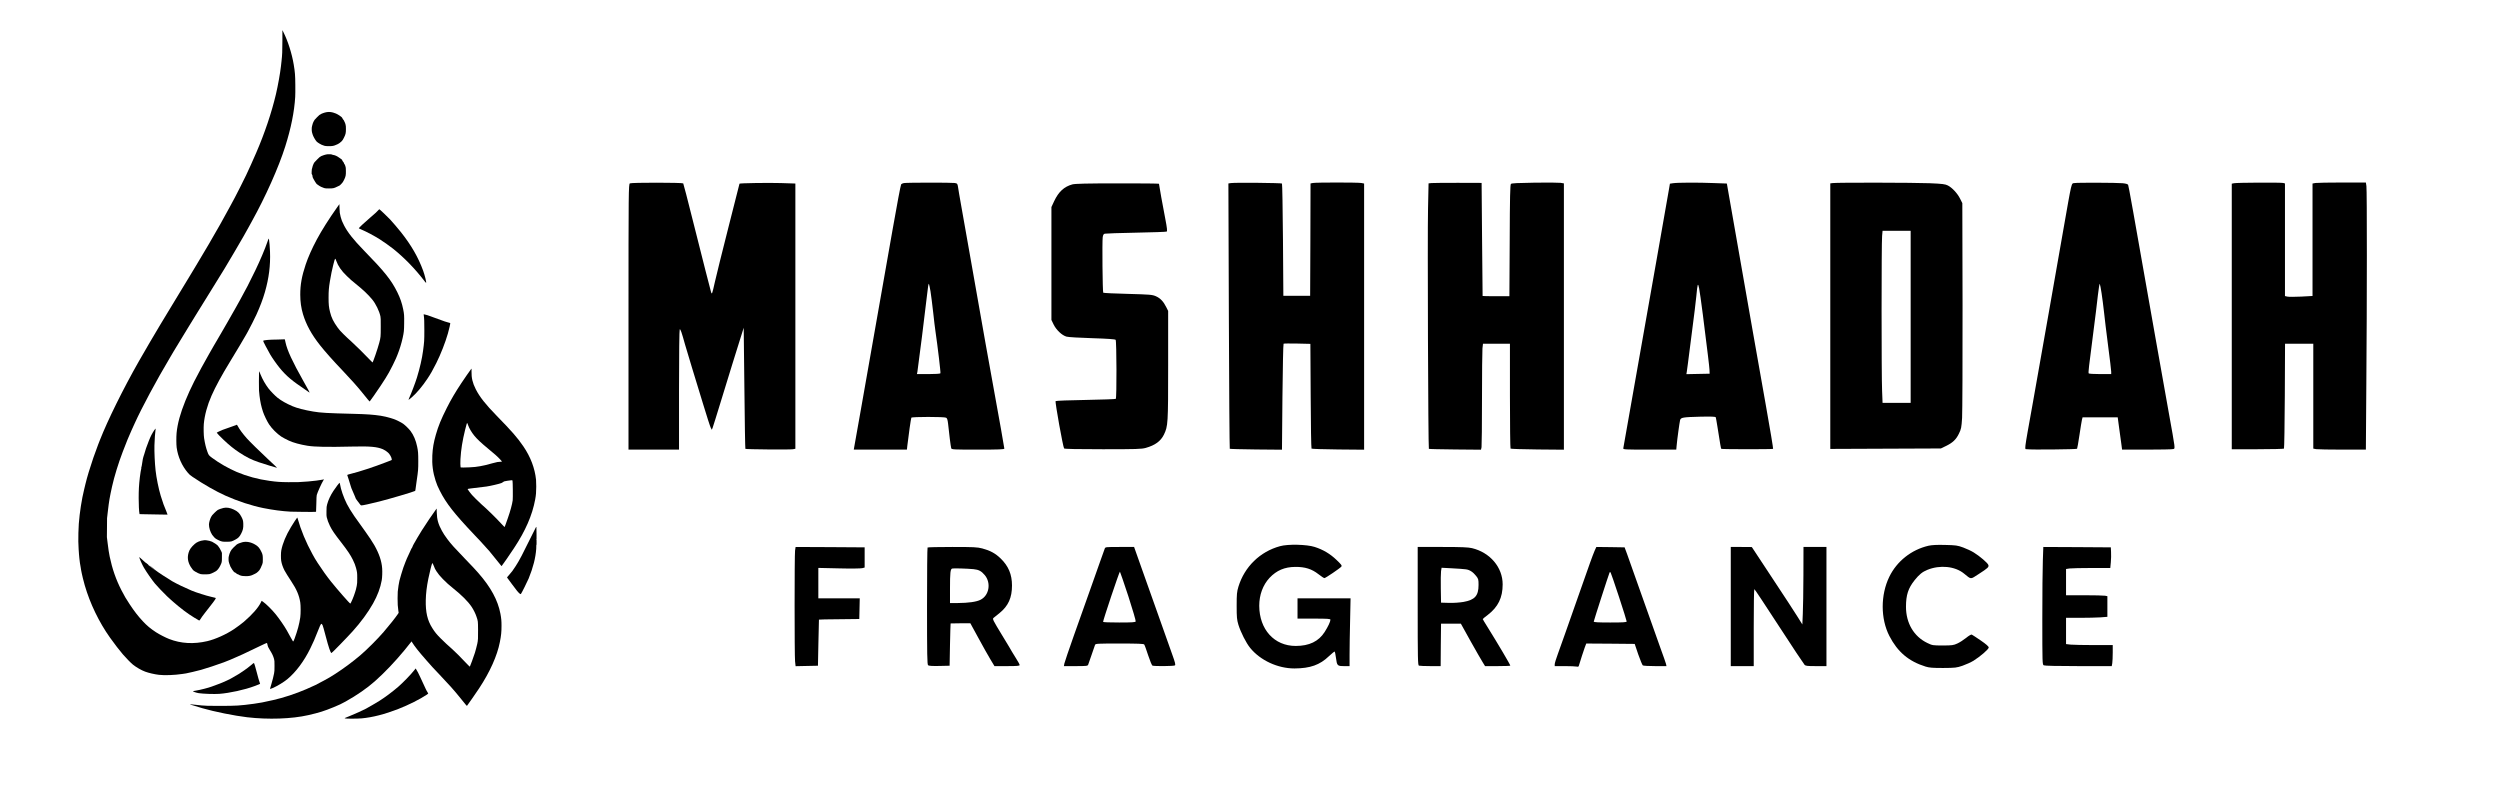 <svg xmlns="http://www.w3.org/2000/svg" width="9821" height="3162" viewBox="0 0 9821 3162" fill="none"><g clip-path="url(#clip0_5_63)"><path d="M2474.41 720.365C2469.3 723.119 2469 751.569 2469 1244.71V1766.3H2568.23H2667.47V1531.05C2667.47 1391.55 2668.67 1294.88 2670.17 1293.96C2673.18 1291.82 2677.09 1303.14 2691.52 1354.84C2696.63 1373.2 2708.96 1413.88 2718.59 1445.09C2728.51 1476.29 2747.75 1539.92 2761.89 1586.73C2776.02 1633.54 2789.55 1675.45 2791.96 1680.03L2796.17 1688.29L2799.48 1680.65C2800.98 1676.36 2816.31 1628.33 2832.85 1573.57C2868.34 1457.94 2890.29 1386.66 2908.63 1328.84L2921.56 1287.54L2924.27 1524.63C2925.47 1654.95 2927.28 1762.33 2928.18 1763.25C2930.28 1765.39 3103.19 1766.92 3114.92 1764.77L3124.54 1762.94V1241.96V720.977L3067.7 719.142C3018.99 717.612 2905.02 719.448 2905.02 721.589C2905.02 722.201 2885.18 799.904 2861.12 894.739C2837.06 989.575 2813.31 1085.02 2808.5 1107.05C2797.37 1156.61 2796.77 1158.44 2793.16 1146.82C2789.25 1133.36 2762.49 1028.43 2721.59 865.677C2702.05 787.056 2684.91 721.589 2684 720.365C2680.4 717 2480.13 716.694 2474.41 720.365Z" fill="black"></path><path d="M3550.94 719.142C3546.73 719.754 3541.62 722.201 3540.11 724.036C3538.31 726.178 3523.27 806.023 3506.43 902.082C3464.64 1141.31 3412.61 1436.52 3381.94 1608.76C3367.81 1687.68 3355.78 1755.6 3355.18 1759.27L3353.98 1766.3H3458.32H3562.67L3564.47 1750.09C3568.98 1710.32 3578.6 1643.32 3580.11 1640.88C3582.51 1636.9 3709.41 1636.9 3716.63 1640.88C3720.84 1643.02 3722.64 1649.14 3724.45 1664.43C3727.75 1698.7 3734.97 1755.29 3736.77 1760.8C3738.28 1766 3745.8 1766.3 3842.02 1766.3C3922.61 1766.3 3945.46 1765.39 3945.46 1762.33C3945.46 1760.49 3939.45 1725.62 3932.23 1685.24C3895.55 1484.55 3849.84 1228.19 3805.64 975.502C3794.81 913.095 3781.28 836.921 3775.57 805.717C3770.15 774.513 3764.44 742.697 3763.54 735.049C3761.43 721.589 3760.83 720.671 3750.61 718.836C3738.58 717 3564.17 717 3550.94 719.142ZM3655.28 1143.76C3657.69 1159.05 3662.5 1196.07 3665.81 1226.36C3669.12 1256.64 3673.03 1290.29 3674.83 1301.31C3683.55 1360.65 3695.88 1464.06 3694.38 1466.5C3693.17 1468.34 3673.03 1469.56 3647.47 1469.56H3602.06L3603.86 1461C3605.97 1450.29 3637.54 1199.74 3641.75 1159.05C3645.36 1125.71 3647.47 1113.17 3649.27 1115.31C3649.87 1115.92 3652.58 1128.77 3655.28 1143.76Z" fill="black"></path><path d="M4835.85 719.142L4825.63 720.672L4827.43 1240.74C4828.34 1526.77 4830.14 1761.72 4831.04 1762.94C4832.25 1763.86 4878.85 1765.08 4934.49 1765.69L5036.12 1766.61L5037.93 1559.5C5039.13 1445.4 5040.94 1351.17 5042.44 1350.25C5043.64 1349.34 5067.7 1349.03 5096.26 1349.64L5147.69 1350.87L5148.89 1555.22C5149.19 1667.8 5150.99 1760.8 5152.2 1762.33C5153.7 1763.55 5200.61 1765.08 5256.84 1765.69L5358.78 1766.61V1243.79V720.978L5347.65 718.836C5332.62 716.389 5169.94 716.389 5157.61 718.836L5148.29 720.672L5147.69 941.546L5146.78 1162.11H5094.16H5041.54L5040.03 942.769C5039.13 822.237 5037.33 722.507 5036.12 720.978C5033.42 718.53 4854.2 716.695 4835.85 719.142Z" fill="black"></path><path d="M5623.1 719.142L5611.97 720.366L5609.86 820.402C5607.46 925.332 5610.47 1760.19 5613.17 1763.25C5614.07 1764.16 5660.68 1765.08 5716.31 1765.69L5817.95 1766.61L5820.06 1756.82C5820.96 1751.62 5821.86 1666.27 5821.86 1567.46C5821.86 1468.65 5822.76 1379.32 5823.67 1368.92L5825.77 1350.25H5878.7H5931.62V1554.91C5931.62 1667.49 5932.82 1760.8 5934.03 1762.33C5935.53 1763.55 5983.34 1765.08 6040.17 1765.69L6143.62 1766.61V1243.49V720.366L6130.08 718.224C6122.57 717.307 6076.56 716.695 6027.85 717.613C5961.39 718.53 5938.23 719.754 5935.53 722.507C5932.52 725.567 5931.32 773.29 5930.72 944.911L5929.51 1163.64H5877.19C5848.32 1163.64 5824.57 1163.34 5824.27 1162.73C5823.97 1162.42 5823.06 1062.38 5822.16 940.322L5820.36 718.53L5727.14 718.224C5676.02 718.224 5629.11 718.53 5623.1 719.142Z" fill="black"></path><path d="M6572.12 719.754L6560.09 721.589L6556.19 744.533C6545.36 808.47 6523.11 934.815 6505.97 1030.57C6495.44 1089.3 6467.78 1246.24 6444.32 1379.32C6404.63 1606 6379.37 1748.56 6376.96 1760.8C6375.76 1766 6382.38 1766.3 6480.41 1766.3H6585.05L6586.56 1750.09C6588.66 1725.31 6597.98 1658.62 6600.09 1650.36C6603.1 1639.96 6610.61 1638.74 6679.47 1636.9C6723.98 1635.98 6739.01 1636.59 6740.22 1639.35C6740.82 1641.49 6743.83 1657.4 6746.53 1674.83C6757.66 1746.11 6760.36 1761.41 6761.87 1763.25C6763.97 1765.08 6963.64 1765.39 6965.45 1763.25C6966.35 1762.33 6953.72 1685.85 6937.18 1593.46C6920.94 1500.77 6897.79 1370.75 6886.06 1304.37C6874.33 1237.98 6857.49 1142.23 6848.77 1091.75C6819.3 924.72 6793.44 776.96 6788.63 748.816L6783.82 720.977L6732.1 719.142C6671.96 716.694 6589.26 717 6572.12 719.754ZM6689.4 1235.53C6708.34 1386.05 6714.66 1437.13 6715.56 1452.74L6716.16 1468.03L6670.45 1468.95L6624.75 1469.87L6626.25 1461.3C6627.15 1456.41 6628.96 1441.72 6630.76 1428.26C6632.26 1414.8 6639.48 1357.6 6647 1301.31C6654.52 1245.02 6662.03 1182.92 6663.84 1163.64C6668.65 1113.17 6669.85 1109.19 6674.66 1131.52C6676.77 1141.62 6683.38 1188.42 6689.4 1235.53Z" fill="black"></path><path d="M7200 719.143L7190.08 720.367V1241.96V1763.55L7407.49 1762.63L7624.6 1761.72L7644.14 1752.23C7670.91 1739.38 7684.44 1726.54 7695.56 1703.29C7704.28 1685.54 7705.49 1679.73 7707.89 1641.8C7709.09 1618.55 7710 1419.09 7709.7 1198.82L7708.79 798.07L7700.07 780.633C7689.85 759.83 7669.1 737.498 7651.96 728.626C7641.74 723.426 7631.51 721.896 7579.79 719.755C7519.95 717.307 7218.64 716.696 7200 719.143ZM7505.82 1244.71V1582.75H7450.79H7395.46L7393.65 1536.25C7390.95 1476.91 7390.95 954.701 7393.65 927.168L7395.46 906.672H7450.49H7505.82V1244.71Z" fill="black"></path><path d="M8149.33 719.142C8136.4 721.589 8140.31 705.375 8105.42 903.611C8082.27 1037.6 8014.91 1418.17 7985.74 1582.75C7949.36 1785.88 7952.37 1762.63 7963.79 1764.77C7975.82 1767.22 8157.15 1765.39 8159.55 1762.94C8160.45 1762.02 8164.66 1737.85 8168.87 1709.4C8173.08 1680.95 8177.59 1653.42 8178.8 1648.53L8181.2 1639.35H8250.36H8319.23L8324.34 1677.59C8327.35 1698.7 8330.95 1727.15 8333.06 1740.91L8336.37 1766.3H8433.19C8486.12 1766.3 8533.03 1765.39 8536.94 1764.16C8545.66 1761.72 8546.56 1769.98 8519.5 1619.46C8507.77 1554.61 8484.61 1424.59 8468.08 1330.37C8376.66 811.223 8362.23 730.461 8360.12 726.178C8358.62 723.119 8351.1 720.977 8338.47 719.753C8316.82 717.612 8160.75 717 8149.33 719.142ZM8255.78 1151.41C8258.48 1169.15 8262.69 1201.27 8265.1 1223.3C8267.2 1245.02 8274.72 1305.28 8281.34 1357.29C8288.25 1408.99 8293.67 1455.49 8293.67 1460.38V1469.56H8250.36C8226.31 1469.56 8206.16 1468.34 8205.26 1466.81C8203.15 1463.75 8205.86 1441.42 8223 1308.95C8230.22 1253.28 8238.64 1186.28 8241.34 1159.67C8244.35 1133.05 8247.66 1113.17 8248.86 1115.31C8250.06 1117.45 8253.07 1133.66 8255.78 1151.41Z" fill="black"></path><path d="M8776.3 719.753L8767.27 721.589V1243.18V1764.77H8868.61C8924.24 1764.77 8970.85 1763.55 8972.36 1762.33C8973.56 1760.8 8975.06 1667.49 8975.66 1554.91L8976.57 1350.25H9032.2H9087.53V1556.44V1762.33L9098.95 1764.47C9104.97 1765.39 9151.58 1766.3 9202.09 1766.3H9294.11L9295.91 1506.88C9298.62 1178.02 9298.62 749.734 9296.22 731.072L9294.11 717H9200.59C9149.17 717 9101.96 717.918 9095.95 718.836L9084.52 720.977V941.851V1162.72L9039.71 1165.17C9014.76 1166.4 8990.4 1166.4 8985.59 1165.17L8976.26 1163.03V941.851V720.671L8969.65 718.836C8960.63 716.388 8788.02 717.306 8776.3 719.753Z" fill="black"></path><path d="M4212.79 724.343C4180.31 733.215 4158.66 753.099 4141.22 790.116L4130.4 813.366V1035.16V1256.95L4138.82 1274.39C4149.34 1296.11 4171.89 1317.52 4189.64 1322.42C4196.85 1324.56 4241.06 1327 4290.97 1328.53C4350.51 1330.37 4380.28 1332.51 4382.69 1334.96C4386.6 1338.94 4387.2 1562.87 4383.29 1566.85C4382.09 1568.07 4328.86 1569.9 4265.11 1571.13C4201.36 1572.05 4148.14 1574.19 4146.94 1575.72C4143.93 1578.78 4176.1 1757.43 4180.31 1761.72C4182.42 1763.86 4233.54 1764.78 4332.77 1764.78C4464.48 1764.78 4484.33 1764.16 4500.87 1759.57C4537.85 1749.17 4559.8 1732.96 4572.43 1707.26C4588.37 1673.61 4588.97 1666.27 4588.97 1434.99V1221.46L4581.45 1206.47C4570.63 1184.45 4558 1171.29 4540.56 1163.64C4526.12 1157.53 4518.31 1156.91 4430.5 1154.47C4378.48 1153.24 4335.18 1151.1 4333.97 1149.88C4331.27 1147.43 4329.46 949.194 4331.87 932.062C4333.37 922.579 4335.18 919.214 4340.29 917.99C4343.9 917.072 4399.23 915.237 4463.28 914.013C4527.03 912.789 4581.15 910.954 4583.26 909.73C4585.97 907.895 4584.76 895.964 4577.55 858.642C4568.52 812.448 4552.89 725.873 4552.89 721.896C4552.89 720.978 4479.52 720.06 4389.91 720.366C4270.53 720.366 4223.01 721.59 4212.79 724.343Z" fill="black"></path><path d="M5028.3 2145.64C4949.82 2167.06 4889.08 2226.41 4865.02 2304.72C4859.01 2324.91 4858.11 2333.79 4858.11 2379.67C4858.11 2425.56 4859.01 2434.43 4865.02 2454.62C4874.34 2484.3 4895.09 2525.6 4911.33 2545.48C4951.32 2594.43 5019.58 2625.94 5085.14 2625.94C5147.08 2625.63 5184.97 2612.17 5220.76 2577.6C5232.18 2566.9 5242.41 2558.64 5243.31 2559.55C5244.21 2560.17 5246.32 2570.57 5247.82 2581.89C5252.63 2616.76 5252.63 2616.76 5284.51 2616.76H5301.65V2571.48C5301.65 2546.4 5302.55 2486.44 5303.75 2438.41L5305.56 2350.61H5201.51H5097.17V2390.38V2430.15H5161.82C5214.74 2430.15 5226.47 2431.07 5226.47 2434.43C5226.47 2441.77 5217.15 2461.66 5203.92 2482.46C5180.16 2519.78 5143.17 2537.53 5089.95 2537.53C5005.75 2537.53 4947.11 2472.67 4946.81 2379.67C4946.81 2336.84 4961.25 2297.99 4987.41 2269.85C5015.07 2240.79 5046.35 2227.33 5088.15 2227.02C5126.64 2226.71 5153.1 2234.97 5179.56 2255.78C5190.39 2264.34 5200.91 2271.07 5202.71 2271.07C5207.22 2271.07 5263.46 2232.83 5269.17 2226.1C5272.48 2221.82 5269.77 2218.15 5250.23 2199.49C5225.27 2175.62 5198.2 2159.41 5164.83 2148.7C5133.85 2138.61 5059.88 2136.77 5028.3 2145.64Z" fill="black"></path><path d="M7576.18 2143.81C7508.82 2159.41 7451.69 2204.69 7421.92 2265.87C7387.34 2337.15 7387.34 2430.46 7422.22 2498.37C7454.4 2560.78 7497.7 2597.79 7564.46 2618.6C7579.19 2623.19 7592.12 2624.1 7633.62 2624.1C7681.43 2623.8 7686.24 2623.19 7709.7 2615.23C7723.53 2610.34 7742.77 2601.77 7752.7 2595.65C7779.46 2578.83 7812.54 2550.38 7812.54 2543.65C7812.54 2539.67 7802.61 2530.8 7781.26 2516.11C7763.82 2504.18 7747.89 2493.78 7745.78 2492.86C7743.37 2491.95 7733.45 2497.76 7723.53 2506.02C7713.61 2513.97 7697.97 2524.07 7688.95 2528.04C7674.21 2534.78 7668.5 2535.69 7632.11 2535.69C7592.72 2535.69 7590.92 2535.39 7571.37 2525.9C7518.45 2500.51 7487.47 2447.89 7487.47 2383.96C7487.47 2337.15 7496.2 2310.54 7521.76 2278.72C7539.5 2256.69 7551.83 2246.6 7571.37 2238.64C7620.69 2218.45 7679.63 2224.27 7714.81 2252.72C7745.18 2277.19 7739.17 2276.88 7772.54 2255.47C7809.53 2231.61 7813.74 2227.63 7811.03 2219.37C7808.63 2211.72 7777.35 2184.8 7753.9 2170.42C7744.58 2164.61 7725.93 2155.74 7712.4 2150.85C7689.85 2142.59 7683.84 2141.67 7641.14 2140.75C7608.96 2139.83 7588.81 2141.06 7576.18 2143.81Z" fill="black"></path><path d="M3123.34 2162.78C3120.93 2181.44 3120.93 2573.63 3123.34 2598.1L3125.44 2617.07L3169.35 2616.15L3213.25 2615.23L3215.05 2524.99C3215.95 2475.43 3216.86 2434.43 3217.16 2434.13C3217.46 2433.52 3253.24 2432.9 3296.84 2432.6L3375.63 2431.68L3376.53 2390.99L3377.43 2350.61H3295.94H3214.75V2290.65V2231L3296.84 2232.83C3341.95 2234.06 3382.55 2233.44 3387.66 2231.92L3396.68 2229.47V2189.7V2150.23L3261.06 2149.32L3125.44 2148.71L3123.34 2162.78Z" fill="black"></path><path d="M3643.86 2150.85C3642.65 2151.76 3641.75 2255.78 3641.75 2381.2C3641.75 2572.71 3642.35 2610.34 3645.96 2613.4C3648.67 2615.84 3663.1 2616.76 3690.16 2616.15L3730.46 2615.23L3731.96 2532.63C3732.86 2487.05 3734.07 2449.73 3734.37 2449.12C3734.67 2448.81 3752.41 2448.5 3773.46 2448.5H3811.95L3843.22 2505.71C3860.36 2537.53 3881.71 2575.16 3890.43 2589.84L3906.67 2616.76H3956.29C3995.98 2616.76 4005.6 2615.84 4005.6 2612.48C4005.6 2610.34 3998.99 2597.79 3990.57 2584.95C3982.45 2572.1 3975.53 2561.08 3975.53 2560.47C3975.53 2559.86 3958.09 2530.49 3936.74 2495.62C3899.76 2434.74 3897.95 2431.37 3903.36 2427.09C3906.37 2424.64 3916.9 2416.08 3926.82 2408.12C3961.1 2380.28 3975.53 2348.16 3975.53 2300.13C3975.53 2256.69 3961.7 2223.65 3931.03 2193.98C3910.28 2173.79 3889.83 2162.78 3858.86 2154.52C3838.71 2149.32 3825.18 2148.7 3740.98 2148.7C3688.66 2148.7 3644.76 2149.62 3643.86 2150.85ZM3824.58 2235.89C3845.03 2238.03 3854.95 2243.23 3868.48 2259.14C3894.34 2290.04 3885.92 2339.6 3851.34 2356.42C3835.41 2364.38 3803.83 2368.66 3762.94 2368.97H3731.96V2312.98C3731.96 2249.66 3733.47 2235.28 3740.68 2233.44C3745.8 2231.91 3798.42 2233.44 3824.58 2235.89Z" fill="black"></path><path d="M4339.69 2155.74C4338.19 2159.41 4330.37 2182.05 4321.95 2205.3C4313.53 2228.85 4295.49 2280.56 4281.35 2320.02C4267.22 2359.48 4239.56 2438.1 4219.41 2494.39C4199.56 2550.68 4182.12 2601.46 4181.22 2606.67L4179.41 2616.76H4226.02C4267.52 2616.76 4272.93 2616.15 4274.74 2611.25C4275.64 2608.5 4281.95 2590.76 4288.27 2572.4C4294.58 2553.74 4300.6 2536.3 4301.8 2533.24C4303.91 2528.35 4311.12 2528.04 4398.03 2528.04C4469.59 2528.04 4492.75 2528.96 4494.85 2531.72C4496.66 2533.86 4503.57 2553.13 4510.49 2574.54C4518.01 2597.18 4524.92 2614.01 4527.63 2614.93C4534.85 2617.68 4610.93 2617.07 4615.44 2614.01C4618.74 2611.87 4616.64 2602.99 4604.31 2569.04C4595.89 2545.48 4572.74 2480.32 4552.89 2424.03C4533.04 2367.74 4502.67 2282.7 4485.83 2235.28L4455.16 2148.7H4398.63C4342.7 2148.7 4342.1 2148.7 4339.69 2155.74ZM4432.61 2342.35C4449.45 2394.36 4462.38 2438.72 4461.48 2441.16C4460.27 2444.53 4448.55 2445.45 4396.52 2445.45C4361.94 2445.45 4333.38 2444.53 4333.38 2443C4333.07 2436.57 4397.73 2243.84 4399.53 2245.68C4400.73 2246.9 4415.47 2290.65 4432.61 2342.35Z" fill="black"></path><path d="M5569.27 2380.9C5569.27 2589.84 5569.87 2613.09 5574.08 2614.93C5576.79 2615.84 5596.94 2616.76 5619.19 2616.76H5659.48L5660.08 2533.24L5660.99 2450.03H5699.78H5738.87L5777.06 2518.87C5798.41 2556.8 5819.76 2594.12 5824.87 2602.08L5833.89 2616.76H5883.51C5910.87 2616.76 5933.13 2615.84 5933.13 2614.93C5933.13 2611.25 5884.71 2529.27 5842.61 2461.66C5832.69 2446.06 5824.87 2432.9 5824.87 2431.99C5824.87 2431.07 5833.59 2423.73 5844.42 2415.77C5885.31 2384.26 5903.05 2347.86 5903.05 2295.55C5903.05 2228.85 5853.74 2170.42 5782.47 2153.29C5767.44 2149.93 5742.48 2148.7 5666.4 2148.7H5569.27V2380.9ZM5758.11 2236.5C5773.45 2238.34 5786.38 2246.9 5799.01 2262.81C5807.73 2273.82 5808.33 2276.58 5808.33 2297.99C5808.33 2340.52 5793.9 2356.73 5748.79 2364.68C5734.06 2367.13 5710 2368.97 5691.96 2368.35L5660.99 2367.44L5660.08 2312.37C5659.48 2282.08 5660.08 2251.19 5660.99 2243.84L5663.09 2230.38L5703.99 2232.53C5726.54 2233.75 5750.9 2235.28 5758.11 2236.5Z" fill="black"></path><path d="M6264.51 2163.08C6260.9 2171.34 6252.78 2192.76 6246.16 2211.42C6239.85 2229.77 6218.8 2289.73 6199.25 2344.49C6180.01 2399.25 6156.85 2464.41 6148.13 2489.8C6139.41 2514.89 6126.48 2550.68 6119.87 2569.04C6112.95 2587.39 6107.54 2605.44 6107.54 2609.42V2616.76H6147.53C6169.18 2616.76 6190.23 2617.68 6193.84 2618.6C6198.35 2619.82 6201.06 2618.9 6201.96 2616.45C6209.78 2590.76 6220.6 2557.11 6225.41 2543.95L6231.43 2528.04L6326.45 2528.66L6421.77 2529.57L6435.61 2570.57C6443.43 2592.9 6451.54 2612.48 6453.65 2614.01C6456.05 2615.54 6477.71 2616.76 6502.36 2616.76H6546.57L6544.76 2608.19C6543.56 2603.61 6533.94 2575.77 6523.11 2546.4C6503.27 2491.64 6435.01 2299.22 6413.96 2238.95C6407.64 2220.29 6397.72 2192.76 6392.31 2177.77L6382.08 2150.23L6326.45 2149.32L6271.12 2148.7L6264.51 2163.08ZM6359.83 2344.19C6376.67 2395.27 6390.2 2439.02 6390.2 2441.16C6390.2 2444.53 6378.17 2445.45 6325.55 2445.45C6278.64 2445.45 6260.9 2444.53 6260.9 2441.77C6260.9 2438.41 6320.74 2253.33 6323.14 2248.74C6324.05 2247.21 6325.85 2247.21 6327.05 2248.74C6328.25 2249.96 6342.99 2293.1 6359.83 2344.19Z" fill="black"></path><path d="M6799.16 2382.73V2616.76H6844.26H6889.37V2465.33C6889.37 2382.12 6890.27 2313.9 6891.78 2314.21C6892.98 2314.21 6936.58 2379.98 6988.6 2460.13C7040.62 2540.28 7085.73 2608.19 7088.74 2611.25C7093.25 2616.15 7099.26 2616.76 7134.44 2616.76H7175.04V2382.73V2148.7H7129.93H7084.83L7084.53 2259.45C7084.23 2320.63 7083.32 2389.16 7082.12 2411.79L7080.32 2453.09L7063.18 2425.56C7053.86 2410.27 7009.35 2342.04 6963.94 2273.52L6881.85 2149.01L6840.66 2148.7H6799.16V2382.73Z" fill="black"></path><path d="M8025.13 2201.32C8023.93 2230.38 8023.03 2334.4 8023.03 2432.29C8023.03 2605.14 8023.33 2610.64 8028.74 2613.7C8032.65 2615.54 8081.06 2616.76 8165.26 2616.76H8295.77L8297.87 2605.14C8298.78 2599.02 8299.68 2580.36 8299.68 2563.84V2534.16H8226.31C8186.31 2534.16 8144.81 2533.24 8134.59 2532.33L8116.25 2530.19V2478.79V2427.09H8169.77C8199.54 2427.09 8235.93 2426.17 8250.96 2425.26L8278.63 2423.11V2382.73V2342.04L8269.31 2340.21C8264.19 2339.29 8227.51 2338.37 8188.12 2338.37H8116.25V2286.67V2235.28L8130.08 2233.14C8137.9 2232.22 8176.99 2231.3 8217.28 2231.3H8290.05L8292.16 2208.97C8293.36 2197.04 8293.66 2178.68 8293.06 2168.59L8292.16 2150.23L8159.55 2149.32L8026.94 2148.7L8025.13 2201.32Z" fill="black"></path><path d="M1109.34 159.756C1109.34 201.789 1108.69 216.234 1105.81 241.222C1105.23 246.206 1104.29 254.656 1103.71 260.073C1100.61 287.806 1092.01 335.906 1084.07 369.778C1066.88 442.65 1039.79 523.178 1006.5 600.167C993.356 630.573 976.961 667.045 967.139 687.556C958.111 706.623 928.789 764.689 922 777.111C919.689 781.3 911.456 796.611 903.656 811.2C882.061 851.717 848.622 910.939 819.445 960.556C796.839 998.978 782.9 1022.45 770.695 1042.53C763.472 1054.44 750.617 1075.75 742.167 1089.83C733.717 1103.92 722.089 1123.13 716.311 1132.44C704.539 1151.51 685.689 1182.64 660.122 1225.11C650.661 1240.85 636.867 1263.6 629.572 1275.66C612.239 1304.19 567.75 1380.17 545.361 1419.53C483.9 1527.57 423.45 1649.92 392.25 1729.36C389.65 1736.08 386.689 1743.59 385.75 1745.97C382.5 1754.06 372.606 1781.29 366.684 1798.33C353.25 1837.55 342.2 1874.17 335.484 1902.19C333.895 1908.83 331.656 1918.15 330.5 1922.92C321.111 1960.54 312.806 2013.92 309.556 2057.61C308.256 2074.8 307.245 2112.93 307.678 2127.31C308.4 2148.97 309.484 2170.64 310.278 2177.14C310.639 2180.32 311.289 2187.47 311.722 2193.03C312.156 2198.59 313.167 2206.89 313.961 2211.44C314.756 2215.99 315.984 2223.29 316.778 2227.69C317.572 2232.03 318.367 2237.23 318.584 2239.25C318.872 2241.2 320.028 2247.05 321.184 2252.25C322.411 2257.38 324.289 2265.83 325.445 2271.03C326.528 2276.16 329.995 2288.94 332.956 2299.41C353.756 2371.06 389.145 2444.43 432.261 2505.03C449.306 2529.08 470.106 2555.94 482.889 2570.75C496.178 2585.99 514.595 2604.84 522.106 2610.83C535.9 2621.81 555.328 2632.93 570.278 2638.49C583.856 2643.55 607.111 2648.97 624.445 2650.99C646.545 2653.66 686.339 2652.14 716.167 2647.59C721.511 2646.8 728.011 2645.79 730.611 2645.43C738.339 2644.2 771.634 2636.33 789.834 2631.42C808.25 2626.36 855.917 2610.69 879.028 2601.95C895.061 2595.96 911.022 2589.31 932.111 2579.78C939.839 2576.31 949.95 2571.83 954.5 2569.81C964.178 2565.55 993.139 2551.76 1024.7 2536.3C1036.91 2530.38 1047.45 2525.61 1048.17 2525.76C1049.11 2525.9 1049.69 2527.49 1050.63 2532.11C1052.14 2539.91 1054.09 2544.24 1060.96 2555.08C1069.41 2568.58 1073.45 2577.32 1076.7 2589.31C1078.22 2594.94 1078.36 2596.68 1078.36 2615.89C1078.36 2634.23 1078.14 2637.41 1076.7 2645.14C1074.17 2658.28 1071.36 2669.41 1065.79 2688.4C1062.98 2697.93 1060.67 2705.81 1060.67 2705.95C1060.67 2706.89 1065.14 2705.59 1071.86 2702.7C1089.19 2695.19 1114.83 2679.66 1128.77 2668.11C1162.57 2640.01 1194.21 2597.76 1218.83 2547.64C1230.82 2523.23 1237.11 2508.86 1246.64 2484.08C1255.02 2462.34 1259.93 2451.66 1261.88 2450.93C1263.54 2450.28 1265.63 2452.31 1267.22 2455.92C1268.88 2459.74 1272.42 2472.24 1279.5 2499.25C1291.2 2543.81 1298.57 2565.33 1302.18 2565.33C1303.98 2565.33 1363.35 2504.38 1385.81 2479.46C1417.59 2444.22 1445.32 2406.37 1465.33 2371.06C1482.88 2339.93 1494.58 2308.73 1499.63 2279.33C1501.51 2268.72 1502.31 2246.26 1501.29 2232.75C1499.2 2204.15 1489.45 2175.19 1470.67 2141.97C1463.96 2130.05 1448.36 2106.43 1435.5 2088.67C1406.25 2048.29 1400.98 2040.86 1391.66 2027.28C1380.11 2010.45 1368.19 1990.95 1362.41 1979.25C1349.7 1953.83 1338.87 1922.56 1335.76 1902.33C1335.26 1899.16 1334.68 1896.56 1334.39 1896.56C1332.66 1896.56 1320.09 1912.88 1309.91 1928.33C1298.13 1946.17 1289.9 1963.87 1285.13 1981.42C1282.89 1989.87 1282.82 1990.52 1282.53 2008.07C1282.32 2022.94 1282.46 2026.92 1283.47 2031.54C1285.71 2041.72 1290.26 2054.14 1296.04 2065.84C1304.63 2083.25 1313.44 2096.18 1341.61 2132.36C1364.79 2162.19 1377.29 2180.89 1386.03 2198.81C1392.6 2212.31 1395.85 2220.54 1398.59 2231.02C1403.07 2247.92 1403.36 2250.59 1403.36 2271.75C1403.29 2289.73 1403.14 2292.04 1401.41 2301.43C1400.33 2306.99 1398.88 2313.71 1398.09 2316.24C1397.29 2318.77 1395.63 2324.26 1394.33 2328.44C1389.49 2344.33 1378.01 2371.06 1376.06 2371.06C1373.75 2371.06 1326.52 2317.25 1300.16 2284.46C1284.63 2265.18 1264.33 2236.87 1247.94 2211.44C1238.41 2196.57 1235.52 2191.8 1227.21 2176.49C1201.72 2129.91 1182.29 2083.03 1169.36 2037.17C1168.35 2033.42 1168.06 2033.06 1167.05 2033.92C1165.39 2035.22 1152.24 2055.44 1142.86 2070.97C1123.43 2103.04 1110.43 2134.24 1105.01 2161.97C1103.35 2170.13 1103.13 2194.33 1104.65 2203.07C1106.6 2214.98 1110.93 2227.62 1117.51 2240.69C1120.61 2246.83 1134.12 2268.57 1144.44 2284.03C1165.17 2315.08 1175.14 2338.56 1179.62 2366.87C1181.49 2378.57 1181.49 2411.57 1179.62 2424.86C1175.86 2451.15 1169.14 2476.36 1156.94 2509.51C1153.54 2518.82 1152.39 2520.63 1150.66 2519.18C1150.08 2518.75 1145.74 2511.09 1140.98 2502.28C1136.21 2493.47 1129.78 2481.84 1126.75 2476.5C1116.35 2458.23 1097.28 2430.71 1082.19 2412.08C1068.76 2395.47 1044.78 2371.85 1033.58 2364.12L1027.88 2360.22L1024.48 2367.16C1014.01 2388.1 991.55 2413.67 957.822 2442.84C950.6 2449.13 931.895 2462.99 919.617 2471.3C888.634 2492.1 845.878 2511.31 813.956 2518.75C760.945 2531.1 710.75 2528.28 664.672 2510.3C650.228 2504.67 625.456 2491.96 612.817 2483.65C590.572 2468.99 577.934 2458.44 561.25 2440.68C542.256 2420.31 528.245 2402.26 509.25 2373.58C495.384 2352.71 488.595 2341.16 477.039 2318.69C455.806 2277.38 440.856 2234.48 430.889 2186.53C427.928 2172.16 425.761 2157.78 422.584 2131.64L419.911 2109.97L420.272 2072.78L420.561 2035.58L423.956 2006.33C428.361 1968.27 430.889 1953.32 440.278 1911C448.728 1872.87 465.339 1818.77 482.022 1775.22C497.767 1734.13 505.711 1714.7 516.111 1691.81C519.145 1685.09 524.706 1672.88 528.389 1664.72C557.495 1600.44 614.045 1495.07 668.5 1403.64C672.761 1396.49 678.684 1386.38 681.645 1381.25C686.628 1372.66 690.745 1365.94 711.472 1332.14C715.372 1325.78 728.589 1303.97 740.939 1283.75C753.217 1263.46 767.156 1240.92 771.778 1233.56C784.778 1213.04 794.745 1196.94 821.25 1153.75C834.684 1131.87 849.128 1108.47 853.389 1101.75C874.695 1067.88 885.6 1049.89 920.339 990.889C946.05 947.339 973.35 899.672 978.695 889.056C979.778 886.889 984.761 877.789 989.745 868.834C1043.04 772.995 1094.76 657.15 1120.47 575.611C1143.29 503.534 1156.29 438.895 1159.68 380.684C1160.19 372.884 1160.33 353.528 1160.12 333.378C1159.76 294.956 1158.89 283.906 1153.83 253.428C1146.76 210.6 1131.08 161.417 1113.32 126.172L1109.34 118.373V159.756Z" fill="black"></path><path d="M1276.39 442.073C1272.06 443.228 1265.56 445.611 1261.88 447.417C1255.81 450.378 1254.44 451.461 1245.05 460.923C1235.66 470.456 1234.65 471.756 1231.62 478.111C1229.74 481.867 1228.08 486.417 1227.79 488.223C1227.5 490.028 1226.71 493.061 1225.98 494.939C1224.25 499.417 1224.03 513.934 1225.69 519.784C1226.27 521.878 1227.28 525.345 1227.86 527.439C1230.1 535.528 1238.48 550.261 1244.4 556.689C1245.63 558.061 1247.94 559.795 1249.53 560.589C1251.12 561.456 1253.5 562.973 1254.94 564.056C1258.27 566.728 1268.45 571.206 1274.81 572.795C1278.71 573.806 1282.61 574.167 1291.78 574.167C1305.79 574.167 1310.92 573.228 1319.8 569.256C1323.27 567.667 1326.66 566.223 1327.38 565.934C1330.06 565.067 1337.86 559.289 1341.97 555.1C1345.44 551.561 1347.32 548.745 1351.14 540.945C1357.86 527.511 1358.94 522.745 1358.94 507.217C1358.94 496.673 1358.73 494.145 1357.21 488.295C1356.27 484.611 1354.61 480.423 1353.6 478.978C1352.59 477.461 1351.51 475.223 1351.29 473.923C1351 472.695 1350.42 471.611 1349.99 471.611C1349.12 471.539 1345.73 466.484 1344.57 463.595C1343.71 461.211 1339.81 457.817 1332.58 453.123C1323.63 447.345 1317.13 444.384 1308.17 442C1296.83 439.039 1287.59 439.039 1276.39 442.073Z" fill="black"></path><path d="M1280.58 607.028C1278.99 607.678 1275.53 608.545 1272.93 609.123C1270.33 609.701 1265.42 611.506 1262.09 613.167C1256.68 615.912 1254.8 617.501 1245.19 627.178C1234.51 637.939 1234.29 638.156 1230.89 645.739C1229.02 650.001 1227.5 654.551 1227.5 655.923C1227.5 657.223 1226.92 659.462 1226.2 660.834C1225.12 662.784 1224.76 665.673 1224.39 673.112C1223.89 682.717 1223.96 683.006 1225.69 685.534C1226.99 687.484 1227.5 689.145 1227.5 691.817C1227.5 694.706 1228.22 696.728 1231.4 702.939C1233.57 707.128 1236.38 711.967 1237.76 713.773C1239.06 715.578 1240.93 718.395 1241.94 720.056C1243.03 721.862 1245.05 723.884 1247 724.967C1248.81 725.978 1251.26 727.712 1252.56 728.795C1255.74 731.539 1267.51 737.173 1273.65 738.834C1277.91 740.062 1281.02 740.278 1292.28 740.278C1308.53 740.278 1312.14 739.484 1323.92 733.634C1328.32 731.395 1332.58 729.445 1333.45 729.156C1334.32 728.867 1337.71 725.834 1341.03 722.295C1346.16 716.878 1347.68 714.712 1351.43 706.984C1358.08 693.478 1359.09 688.567 1358.8 671.451C1358.66 662.639 1358.29 657.078 1357.72 656.139C1357.28 655.345 1356.49 652.817 1355.98 650.578C1355.41 647.617 1354.61 646.101 1353.38 645.306C1352.3 644.584 1351.72 643.501 1351.72 642.128C1351.72 641.045 1351.07 639.528 1350.28 638.806C1349.48 638.084 1348.83 637.073 1348.83 636.495C1348.83 635.989 1348.33 635.339 1347.68 635.051C1346.74 634.689 1344.72 631.078 1343.49 627.395C1343.27 626.673 1342.77 626.239 1342.41 626.456C1342.04 626.673 1341.61 626.456 1341.39 625.878C1341.18 625.301 1339.44 623.928 1337.49 622.845C1335.62 621.762 1332.44 619.595 1330.49 618.078C1325.07 613.817 1315.32 609.412 1309.98 608.834C1307.45 608.545 1304.85 607.751 1304.13 607.101C1302.39 605.512 1284.92 605.512 1280.58 607.028Z" fill="black"></path><path d="M1324.28 814.667C1293.37 858.145 1263.32 905.667 1244.76 940.406C1225.48 976.589 1210.31 1010.61 1200.78 1039.28C1185.47 1084.99 1179.47 1118.58 1179.54 1157.72C1179.62 1185.89 1183.01 1209.87 1190.31 1234.28C1202.66 1275.3 1223.96 1314.16 1256.75 1355.61C1277.77 1382.19 1305.36 1413.24 1347.39 1457.44C1379.24 1491.03 1403.65 1518.33 1421.78 1540.86C1443.23 1567.66 1451.46 1577.41 1452.33 1577.12C1453.27 1576.83 1479.63 1539.06 1495.01 1515.94C1509.89 1493.63 1519.86 1477.67 1528.16 1462.86C1535.74 1449.36 1551.92 1417 1555.61 1407.83C1557.05 1404.36 1559.79 1397.57 1561.74 1392.81C1569.33 1374.17 1577.27 1348.46 1581.75 1327.73C1586.88 1304.04 1587.31 1299.49 1587.67 1270.1C1588.11 1239.84 1587.67 1233.56 1583.84 1214.78C1578.93 1190.73 1572.29 1171.3 1561.17 1148.69C1537.19 1100.09 1511.12 1067.37 1429 983.306C1389.21 942.572 1365.37 912.456 1351.58 885.445C1344.14 870.928 1341.18 863.561 1338.29 852.295C1334.75 838.356 1334.24 834.745 1333.74 817.556L1333.31 802.028L1324.28 814.667ZM1321.03 1024.76C1324.64 1035.02 1329.55 1044.62 1336.19 1054.08C1343.99 1065.21 1349.92 1071.99 1362.7 1084.49C1376.86 1098.21 1381.69 1102.47 1397.58 1115.18C1425.82 1137.79 1446.19 1157.07 1462.22 1176.5C1476.16 1193.4 1490.1 1222.07 1494.51 1242.94C1495.66 1248.36 1495.81 1253.06 1495.73 1283.75C1495.73 1323.47 1495.59 1324.77 1489.67 1347.31C1483.46 1370.78 1465.18 1423.86 1463.31 1423.86C1462.94 1423.86 1458.25 1419.17 1452.91 1413.39C1435.43 1394.61 1393.54 1353.3 1379.17 1340.66C1371.37 1333.94 1358.08 1321.38 1349.56 1312.93C1337.35 1300.72 1332.58 1295.38 1327.17 1287.94C1309.33 1263.09 1302.32 1248.87 1296.47 1225.54C1291.92 1207.63 1290.69 1195.35 1290.77 1169.28C1290.77 1142.7 1291.85 1129.92 1296.18 1103.92C1300.37 1079 1304.06 1060.87 1309.11 1040.79C1313.37 1023.61 1314.82 1019.13 1316.48 1017.11C1317.63 1015.66 1318.14 1016.46 1321.03 1024.76Z" fill="black"></path><path d="M1486.92 824.923C1481.58 831.206 1475.08 837.2 1452.83 856.195C1431.53 874.395 1409.5 895.05 1409.5 896.711C1409.5 897.145 1413.98 899.311 1419.47 901.623C1439.76 910.217 1471.54 927.117 1492.56 940.478C1506.64 949.434 1532.86 968.067 1543.83 976.806C1588.32 1012.34 1630.79 1056.11 1667.55 1104.21C1670.66 1108.25 1673.47 1111.36 1673.83 1111.14C1675.86 1109.91 1669.07 1082.11 1662.28 1063.4C1642.78 1010.24 1615.84 963.445 1574.6 911.445C1563.77 897.867 1543.11 873.6 1532.57 862.189C1523.32 852.223 1491.33 821.889 1490.03 821.889C1489.81 821.889 1488.37 823.261 1486.92 824.923Z" fill="black"></path><path d="M1054.6 938.239C1054.38 938.817 1052.51 944.089 1050.48 950.084C1040.81 978.467 1021.88 1023.17 1003.11 1062.03C978.55 1112.73 966.055 1136.92 943.45 1177.58C935.505 1191.88 928.211 1205.03 927.2 1206.83C921.205 1218.03 907.7 1241.79 892.028 1268.58C885.961 1278.91 876.5 1295.31 870.939 1305.06C865.378 1314.81 858.444 1326.65 855.628 1331.34C852.739 1336.11 845.878 1347.81 840.389 1357.34C834.9 1366.95 826.811 1381.11 822.333 1388.83C803.411 1421.69 777.267 1469.94 762.822 1498.61C736.317 1551.12 716.094 1601.24 704.9 1641.97C699.122 1663.21 695.367 1682.92 693.705 1701.19C692.261 1716.29 692.478 1746.69 693.994 1758.11C698.905 1794.58 714.939 1830.54 738.267 1857.56C744.839 1865.14 746.428 1866.51 756.972 1873.66C800.305 1902.98 847.539 1929.92 885.528 1947.04C934.061 1968.85 988.95 1986.83 1034.67 1995.93C1072.94 2003.52 1107.18 2008.07 1141.56 2010.02C1157.52 2010.96 1240.72 2011.39 1241.58 2010.59C1241.8 2010.31 1242.31 1996.37 1242.67 1979.54C1243.1 1956.21 1243.53 1947.91 1244.33 1944.58C1246.78 1935.05 1263.54 1897.86 1269.68 1888.18C1271.48 1885.43 1272.86 1883.19 1272.78 1883.05C1272.71 1882.98 1270.11 1883.56 1267.01 1884.28C1258.92 1886.23 1230.61 1889.84 1210.53 1891.43C1177.09 1894.17 1165.82 1894.61 1132.38 1894.17C1099.16 1893.81 1088.91 1893.09 1058.72 1888.97C1013.65 1882.83 969.45 1870.84 929.583 1853.87C898.094 1840.51 860.467 1818.99 833.383 1798.77C820.383 1789.02 819.661 1788.15 814.822 1774.86C809.044 1759.04 805.361 1743.95 801.75 1721.06C800.089 1710.66 799.439 1679.74 800.594 1666.02C803.555 1631.5 814.389 1591.78 831.072 1554.15C846.817 1518.47 871.155 1473.84 903.944 1420.25C927.2 1382.19 959.339 1328.31 966.417 1315.53C967.5 1313.51 970.822 1307.51 973.855 1302.17C982.161 1287.14 1000.65 1250.6 1007.44 1235.72C1021.74 1204.31 1032.72 1175.06 1040.73 1147.39C1056.41 1092.87 1062.76 1042.82 1060.74 989.589C1060.02 971.173 1058.36 950.084 1057.06 942.5C1056.26 938.384 1055.18 936.434 1054.6 938.239Z" fill="black"></path><path d="M1664.66 1237.96C1666.54 1251.32 1666.97 1262.52 1666.97 1298.19C1666.9 1339 1666.76 1341.89 1661.84 1378.72C1657.87 1408.69 1649.57 1445.09 1637.94 1483.08C1632.02 1502.58 1614.97 1547.43 1607.68 1562.82C1605.94 1566.57 1604.64 1569.75 1604.86 1569.97C1605.66 1570.76 1608.91 1568.45 1617.64 1560.79C1637.51 1543.39 1658.67 1518.26 1678.67 1488.36C1690.88 1470.23 1700.56 1453.18 1714.13 1426.03C1731.54 1391.07 1749.23 1346.01 1759.49 1310.18C1764.69 1291.91 1769.67 1269.81 1768.73 1269.02C1768.37 1268.73 1764.33 1267.57 1759.78 1266.49C1755.23 1265.41 1749.52 1263.67 1747.14 1262.73C1736.38 1258.54 1687.12 1240.71 1679.61 1238.32C1675.06 1236.81 1669.72 1235.43 1667.77 1235.22L1664.23 1234.78L1664.66 1237.96Z" fill="black"></path><path d="M1109.78 1333.22C1106.82 1333.51 1098.22 1333.8 1090.64 1333.87C1057.49 1334.16 1036.69 1335.97 1033.8 1338.86C1033.29 1339.36 1036.33 1345.86 1043.41 1359.37C1058.79 1388.76 1064.57 1398.66 1078.65 1418.66C1105.95 1457.66 1129.42 1481.57 1166.11 1507.71C1185.11 1521.22 1213.92 1541.37 1214.93 1541.73C1217.46 1542.67 1216.52 1540.86 1191.75 1496.81C1148.49 1420.03 1128.19 1376.05 1121.69 1345.43C1120.68 1340.52 1119.6 1335.68 1119.31 1334.67C1118.73 1332.57 1117.79 1332.43 1109.78 1333.22Z" fill="black"></path><path d="M1849.84 1451.09C1845.87 1456 1824.2 1487.27 1812.14 1505.47C1788.74 1540.79 1771.55 1570.04 1755.52 1601.89C1732.62 1647.24 1722.01 1673.39 1712.11 1708.06C1703.44 1738.61 1699.76 1760.06 1698.32 1788.87C1696.51 1824.26 1700.56 1855.46 1711.1 1888.03C1716.16 1903.63 1719.33 1911.14 1728.07 1928.41C1752.99 1977.59 1783.9 2017.02 1864.43 2102.03C1874.61 2112.72 1885.01 2123.77 1887.68 2126.58C1891.8 2130.99 1911.52 2152.87 1921.92 2164.5C1925.89 2168.98 1946.04 2193.82 1954.63 2204.8C1957.59 2208.63 1962.36 2214.55 1965.11 2217.8L1970.16 2223.87L1971.75 2222.13C1974.21 2219.68 2001.07 2180.75 2018.77 2154.03C2064.34 2085.27 2090.99 2024.03 2102.4 1962.13C2105.51 1945.45 2106.59 1932.59 2106.59 1911.72C2106.59 1901.18 2106.23 1888.97 2105.79 1884.64C2101.1 1839.36 2084.34 1795.08 2056.03 1753.56C2032.92 1719.61 2010.75 1694.19 1951.67 1633.81C1907.33 1588.46 1884.14 1559.06 1868.83 1528.73C1856.41 1504.1 1851.79 1484.53 1852.37 1459.03C1852.51 1452.97 1852.51 1448.06 1852.44 1448.06C1852.37 1448.06 1851.21 1449.43 1849.84 1451.09ZM1836.33 1663.28C1836.77 1664 1837.99 1667.47 1839.15 1670.86C1843.12 1682.42 1852.66 1698.52 1863.27 1711.59C1873.96 1724.67 1890.57 1740.34 1915.42 1760.78C1943.8 1784.11 1953.84 1793.06 1964.46 1804.4C1970.67 1811.04 1972.18 1812.99 1971.32 1813.57C1970.74 1813.93 1967.13 1814.22 1963.23 1814.22C1956.66 1814.22 1954.34 1814.66 1935.06 1819.71C1923.43 1822.82 1910.43 1826.21 1906.03 1827.37C1896.78 1829.75 1876.71 1833.36 1866.31 1834.37C1855.04 1835.53 1833.52 1836.61 1821.02 1836.61C1810.84 1836.61 1809.68 1836.47 1809.32 1835.31C1808.38 1832.06 1808.17 1815.45 1808.82 1803.75C1811.13 1765.62 1816.4 1732.39 1827.31 1687.83C1833.81 1661.47 1834.46 1659.74 1836.33 1663.28ZM2013.35 1888.39C2014.51 1891.43 2015.16 1957.29 2014.07 1965.53C2012.19 1980.33 2004.76 2007.85 1995.22 2034.86C1991.97 2043.96 1987.78 2055.81 1985.98 2061.01C1984.1 2066.28 1982.29 2070.47 1981.86 2070.39C1981.5 2070.25 1976.3 2064.83 1970.31 2058.33C1949.07 2035.08 1912.53 1999.33 1891.22 1980.98C1887.83 1978.09 1877.72 1968.42 1868.76 1959.46C1855.83 1946.61 1850.78 1940.97 1844.71 1932.74C1840.52 1927.03 1837.06 1922.05 1837.06 1921.76C1837.06 1920.53 1840.09 1919.88 1850.42 1918.66C1881.04 1915.12 1904.08 1912.3 1911.08 1911.29C1926.11 1909.12 1962.43 1900.67 1969.8 1897.57C1971.1 1897.06 1974.06 1895.26 1976.44 1893.59C1980.63 1890.71 1980.99 1890.56 1993.56 1888.61C2000.64 1887.46 2007.79 1886.52 2009.52 1886.52C2012.27 1886.44 2012.7 1886.66 2013.35 1888.39Z" fill="black"></path><path d="M1017.62 1459.97C1017.26 1460.77 1017.05 1478.32 1017.12 1498.97C1017.19 1536.24 1017.26 1536.67 1019.43 1554.51C1022.68 1580.29 1026.29 1596.83 1033.22 1617.85C1037.63 1631.21 1049.4 1655.55 1056.91 1666.89C1068.25 1683.93 1087.75 1703.58 1104.72 1714.92C1110.36 1718.67 1124.66 1726.33 1135.06 1731.09C1151.96 1738.97 1179.47 1746.48 1207.64 1751.03C1236.82 1755.72 1286.72 1756.59 1383.5 1754.28C1453.05 1752.54 1481.07 1755 1504.18 1764.75C1510.18 1767.28 1518.05 1772.41 1524.26 1777.89C1531.2 1783.96 1538.71 1797.54 1539 1804.4C1539.14 1807.29 1539.14 1807.29 1535.17 1808.73C1533 1809.46 1523.03 1813.28 1513.14 1817.18C1470.53 1833.87 1409.36 1853.87 1379.02 1861.09C1371.58 1862.9 1364 1865.21 1364 1865.79C1364 1865.86 1366.75 1874.31 1370.14 1884.64C1373.53 1894.97 1377.15 1906.59 1378.08 1910.49C1379.31 1915.26 1381.77 1921.62 1385.6 1929.78C1388.77 1936.42 1392.53 1945.16 1393.9 1949.13C1397.22 1958.74 1398.45 1960.98 1403.58 1967.12C1406.03 1970.01 1409.36 1974.41 1411.02 1976.87C1415.57 1983.66 1417.37 1985.39 1419.97 1985.39C1425.75 1985.39 1450.96 1979.9 1489.67 1970.22C1528.96 1960.4 1625.23 1931.94 1630.14 1928.77C1631.51 1927.9 1631.87 1926.6 1632.6 1919.88C1633.1 1915.62 1635.12 1901.18 1637 1887.89C1642.92 1847.3 1643.14 1844.34 1643.14 1811.69C1643.07 1780.42 1642.56 1772.98 1638.73 1754.49C1633.75 1730.08 1624.72 1708.92 1612.59 1692.89C1606.67 1685.02 1591.43 1670.14 1583.92 1664.79C1575.9 1659.16 1557.77 1650.06 1546.29 1646.02C1532.86 1641.25 1509.38 1635.33 1496.17 1633.31C1465.69 1628.76 1440.99 1627.02 1388.92 1625.72C1284.7 1623.12 1260.36 1621.75 1230.1 1616.62C1195.72 1610.84 1166.83 1603.33 1148.78 1595.61C1124.08 1584.99 1105.16 1574.23 1090.28 1562.46C1080.24 1554.44 1061.75 1535.37 1054.1 1525.19C1042.03 1509.01 1031.35 1490.23 1023.83 1471.89C1018.13 1457.95 1018.35 1458.24 1017.62 1459.97Z" fill="black"></path><path d="M926.478 1670.21C924.312 1671.15 913.117 1675.19 901.562 1679.09C876.645 1687.54 869.423 1690.29 858.951 1695.56C853.101 1698.45 851.295 1699.68 851.728 1700.4C853.245 1703 865.162 1715.35 878.306 1727.77C901.417 1749.73 918.751 1763.59 941.139 1778.33C968.873 1796.46 987.795 1805.92 1016.54 1815.74C1033.58 1821.59 1087.53 1838.2 1087.97 1837.69C1088.54 1837.19 1080.17 1829.1 1051.28 1802.31C1021.96 1775.08 980.284 1734.06 969.234 1721.63C953.273 1703.51 940.634 1686.39 934.278 1674.18C932.617 1670.93 931.028 1668.33 930.739 1668.41C930.523 1668.41 928.573 1669.27 926.478 1670.21Z" fill="black"></path><path d="M605.883 1690.14C596.567 1704.52 591.872 1713.54 584.505 1732.25C576.128 1753.34 570.061 1770.96 566.667 1784.32C565.944 1787.14 564.933 1790.39 564.283 1791.54C563.705 1792.7 562.839 1795.59 562.405 1797.97C561.9 1800.36 561.25 1803.24 560.889 1804.47C560.167 1807.07 559.083 1813.93 557.639 1824.98C557.061 1829.46 556.122 1833.94 555.472 1834.88C554.244 1836.83 554.1 1837.62 555.111 1836.97C555.472 1836.76 555.689 1836.97 555.544 1837.48C554.317 1841.23 550.561 1863.91 549.405 1874.89C545.65 1908.33 544.783 1924.94 544.783 1957.58C544.783 1982.64 546.083 2008.86 547.817 2017.17L548.322 2019.69L567.75 2020.13C578.511 2020.34 603.067 2020.85 622.494 2021.14L657.667 2021.72V2020.13C657.667 2019.19 655.933 2014.49 653.767 2009.66C645.605 1991.17 639.033 1972.97 631.378 1947.62C623.072 1920.24 614.261 1876.55 611.155 1847.81C607.978 1818.77 606.028 1774.86 606.678 1749.94C607.328 1725.97 609.35 1698.09 611.228 1686.17C611.444 1684.73 611.3 1683.5 610.939 1683.5C610.578 1683.5 608.339 1686.53 605.883 1690.14Z" fill="black"></path><path d="M877.583 1995.5C868.7 1997.74 859.166 2001.06 855.339 2003.3C853.461 2004.38 847.539 2009.66 842.194 2014.93C833.816 2023.31 832.011 2025.47 829.194 2030.89C824.716 2039.56 820.889 2053.28 820.889 2060.57C820.889 2073.28 825.8 2089.1 833.455 2100.94C835.189 2103.62 839.016 2108.24 841.905 2111.2C846.6 2115.89 848.405 2117.12 856.422 2121.09C870.144 2127.81 874.116 2128.61 891.883 2128.24C909.361 2127.88 909.866 2127.74 925.972 2119.07C936.444 2113.37 941.211 2108.31 947.566 2095.89C954.5 2082.46 956.305 2074.15 955.728 2057.83C955.366 2045.98 954.355 2042.08 949.083 2031.61C941.283 2016.08 934.422 2009.44 918.389 2001.71C903.8 1994.71 889.355 1992.54 877.583 1995.5Z" fill="black"></path><path d="M1713.84 1999.76C1707.49 2007.49 1667.55 2066.42 1656.86 2083.97C1642.2 2107.95 1633.53 2122.47 1630.07 2129.11C1628.12 2132.87 1625.95 2136.48 1625.3 2137.2C1624.58 2137.92 1624 2139.15 1624 2139.94C1624 2140.74 1623.71 2141.39 1623.28 2141.39C1622.92 2141.39 1622.56 2141.89 1622.56 2142.4C1622.56 2142.98 1621.76 2145 1620.75 2146.88C1619.74 2148.76 1618.94 2150.63 1618.94 2151.14C1618.94 2151.64 1618.29 2152.58 1617.5 2153.31C1616.71 2154.03 1616.06 2154.97 1616.06 2155.4C1616.06 2155.83 1612.37 2163.99 1607.82 2173.53C1603.27 2183.06 1598.94 2192.45 1598.14 2194.47C1597.35 2196.42 1594.89 2202.63 1592.58 2208.19C1586.81 2222.28 1582.26 2235.57 1576.04 2256.58C1569.11 2280.06 1568.1 2284.32 1565.57 2300.28C1562.39 2320.28 1561.89 2327.58 1561.89 2350.76C1561.89 2372.43 1562.54 2382.76 1564.78 2398.5L1566.08 2407.53L1562.47 2412.94C1552.43 2427.68 1531.05 2454.62 1507.07 2482.64C1484.32 2509.22 1440.12 2553.42 1415.64 2574.07C1382.63 2601.88 1351.07 2625.28 1315.61 2648.17C1299.72 2658.5 1293.37 2662.18 1273.36 2673.09C1241.94 2690.21 1236.17 2693.02 1203.31 2707.25C1161.85 2725.16 1114.11 2740.91 1073.09 2750.15C1033.44 2759.11 1021.67 2761.42 997.472 2764.67C942.006 2772.11 928.211 2772.97 864.583 2772.97C815.689 2772.9 810.489 2772.83 793.083 2771.31C782.756 2770.37 769.467 2769 763.472 2768.21C757.55 2767.48 751.195 2766.83 749.389 2766.83C746.139 2766.91 746.139 2766.91 748.017 2767.92C749.75 2768.86 760.078 2771.96 794.889 2782.14C842.05 2795.87 921.133 2811.83 971.111 2817.68C1053.52 2827.36 1146.76 2824.18 1210.89 2809.37C1254.66 2799.33 1272.57 2793.7 1311.49 2777.74C1331.5 2769.58 1342.55 2764.38 1357.72 2755.86C1401.63 2731.44 1442.07 2703.35 1472.69 2676.19C1510.83 2642.32 1550.84 2600.36 1589.41 2553.78C1601.18 2539.55 1613.67 2523.95 1615.41 2521.28L1616.56 2519.54L1617.86 2521.64C1629.06 2539.69 1643.28 2557.68 1675.49 2594.44C1696.29 2618.2 1701.13 2623.47 1726.99 2650.56C1762.16 2687.39 1783.76 2711.58 1804.7 2737.58C1835.32 2775.57 1833.52 2773.55 1834.96 2772.11C1837.06 2769.87 1871.43 2720.39 1882.19 2704.07C1924.81 2639.43 1953.19 2576.09 1963.73 2522.07C1968.72 2496.72 1970.16 2482.78 1970.16 2458.44C1970.23 2439.45 1969.22 2428.76 1965.9 2411.14C1955.72 2357.84 1928.42 2307.36 1879.88 2251.89C1864.72 2234.63 1859.37 2228.92 1824.78 2193.03C1785.34 2152.22 1771.77 2137.06 1757.97 2118.64C1747.14 2104.05 1742.23 2096.61 1735.94 2085.13C1721.57 2058.91 1716.66 2041.36 1715.79 2013.48L1715.36 1997.96L1713.84 1999.76ZM1703.81 2222.35C1707.92 2233.11 1709.51 2236.36 1713.92 2243.22C1720.92 2254.13 1728.29 2263.08 1739.84 2274.86C1754.14 2289.37 1763.46 2297.75 1779.64 2310.68C1814.02 2338.12 1838.86 2363.04 1852.8 2383.98C1860.46 2395.47 1868.11 2410.92 1872.01 2422.98C1877.93 2441.04 1877.64 2438.8 1878.01 2473.18C1878.37 2506.98 1877.93 2515.57 1874.9 2529.22C1872.81 2538.83 1868.04 2556.74 1865.58 2564.61C1861.47 2577.76 1846.81 2617.84 1845.72 2618.99C1845.43 2619.36 1837.56 2611.56 1828.17 2601.66C1818.86 2591.84 1806.51 2579.06 1800.8 2573.28C1790.4 2562.66 1763.32 2537.53 1753.28 2529.15C1750.32 2526.69 1740.57 2517.31 1731.61 2508.28C1714.78 2491.38 1708.64 2483.79 1698.03 2467.04C1679.03 2437.07 1671.59 2404.93 1672.61 2357.48C1673.18 2331.33 1676.22 2305.55 1682.57 2273.92C1687.99 2247.12 1695.93 2215.34 1697.81 2213.11C1698.24 2212.53 1698.97 2212.24 1699.4 2212.38C1699.76 2212.53 1701.78 2217.01 1703.81 2222.35Z" fill="black"></path><path d="M2093.88 2094.08C2050.98 2181.18 2040.94 2200.32 2025.99 2223.58C2014.43 2241.49 2010.24 2247.12 2000.35 2258.1C1995.44 2263.44 1991.61 2268.28 1991.83 2268.72C1992.04 2269.22 1994.36 2272.33 1997.03 2275.65C1999.63 2279.04 2006.42 2288.14 2011.98 2295.87C2027.22 2317.11 2037.91 2329.89 2042.67 2332.85C2044.98 2334.29 2045.2 2334.29 2046.5 2333.14C2048.38 2331.48 2072.14 2283.88 2076.83 2272.47C2094.31 2229.79 2104.13 2191.01 2106.52 2155.91C2106.95 2149.77 2107.09 2143.99 2106.88 2143.12C2106.59 2142.18 2106.81 2141.24 2107.24 2141.03C2107.74 2140.67 2107.96 2137.34 2107.82 2131.71C2107.74 2126.94 2107.74 2111.92 2107.74 2098.42C2107.74 2084.91 2107.53 2072.56 2107.24 2070.97C2106.66 2068.08 2106.52 2068.37 2093.88 2094.08ZM2107.17 2119.87C2107.17 2121.17 2107.02 2121.31 2106.52 2120.44C2106.08 2119.87 2106.01 2119.14 2106.16 2118.86C2106.81 2117.84 2107.17 2118.21 2107.17 2119.87Z" fill="black"></path><path d="M799.223 2122.68C786.078 2124.06 773.512 2129.33 765.134 2136.77C751.267 2149.19 744.623 2158.43 741.084 2170.42C735.162 2189.92 737.689 2207.69 749.028 2226.39C753.362 2233.54 759.573 2241.2 762.173 2242.57C763.256 2243.15 766.217 2244.96 768.817 2246.62C773.801 2249.87 782.178 2253.62 788.028 2255.28C793.156 2256.66 816.773 2256.66 823.562 2255.21C827.967 2254.34 834.323 2251.46 846.817 2244.74C853.101 2241.34 859.889 2233.18 864.945 2222.86C871.734 2208.92 871.806 2208.63 871.806 2189.06V2172.08L869.495 2166.38C866.606 2159.3 859.962 2148.25 855.845 2143.63C852.451 2139.8 839.162 2130.84 833.023 2128.1C827.317 2125.57 819.156 2123.48 811.862 2122.61C808.323 2122.25 805.217 2121.96 805.001 2121.96C804.784 2122.03 802.184 2122.32 799.223 2122.68Z" fill="black"></path><path d="M951.972 2130.12C942.222 2132.65 934.061 2136.04 929.439 2139.51C927.128 2141.17 921.495 2146.52 916.945 2151.21C910.011 2158.43 908.061 2161.03 905.245 2166.52C903.367 2170.13 901.633 2174.32 901.417 2175.84C901.128 2177.36 900.261 2180.68 899.395 2183.28C898.167 2186.96 897.806 2189.71 897.806 2196.28C897.806 2203.64 898.095 2205.45 900.189 2212.31C903.511 2223.22 906.111 2228.63 912.467 2238.09C917.667 2245.82 920.845 2249 923.517 2249C924.095 2249 925.756 2250.16 927.056 2251.53C929.8 2254.34 932.978 2256.22 935.072 2256.22C935.795 2256.22 936.589 2256.51 936.806 2256.94C937.456 2258.03 944.317 2261.06 947.278 2261.57C948.65 2261.86 951.467 2262.36 953.417 2262.72C955.439 2263.08 961.289 2263.37 966.417 2263.37C977.25 2263.44 985.195 2261.93 992.272 2258.53C994.728 2257.38 999.35 2255.21 1002.46 2253.69C1006.57 2251.74 1009.68 2249.51 1013.79 2245.61C1018.71 2240.91 1020.08 2239.03 1023.83 2231.67C1026.22 2226.97 1029.11 2220.26 1030.33 2216.64C1032.43 2210.36 1032.5 2209.71 1032.5 2197.29C1032.5 2182.34 1031.71 2178.15 1027.44 2168.98C1019.93 2153.02 1014.66 2146.73 1002.38 2139.37C985.772 2129.47 967.572 2126.08 951.972 2130.12Z" fill="black"></path><path d="M547.167 2189.42C547.167 2192.81 559.373 2220.11 565.439 2230.22C576.85 2249.36 595.484 2276.16 608.7 2292.48C615.489 2300.93 641.056 2327.72 655.934 2342.09C680.345 2365.64 719.85 2397.99 742.745 2413.16C756.973 2422.62 771.417 2431.65 774.306 2432.88C775.461 2433.38 777.556 2434.61 778.928 2435.62C782.178 2438.01 783.695 2438.01 785.211 2435.48C790.845 2426.45 797.345 2417.28 805.723 2406.81C832.084 2373.8 847.611 2352.93 847.611 2350.54C847.611 2348.59 847.25 2348.45 830.278 2344.69C809.695 2340.07 770.767 2327.72 752.278 2319.92C725.845 2308.8 695.8 2294.28 676.589 2283.38C661.711 2274.86 613.611 2243.29 612.961 2241.63C612.6 2240.62 587.684 2220.83 586.745 2220.83C585.95 2220.83 596.784 2230.01 604.511 2235.86C609.928 2239.97 611.878 2241.71 610 2240.69C607.689 2239.47 585.156 2221.99 581.834 2218.88C580.895 2218.02 580.895 2217.94 582.195 2218.38C583.639 2218.88 583.639 2218.88 582.267 2217.37C581.473 2216.43 580.389 2215.92 579.667 2216.14C578.945 2216.36 577.789 2215.71 576.706 2214.55C575.55 2213.18 575.406 2212.89 576.417 2213.68C579.089 2215.85 580.028 2215.99 578.295 2214.12C577.284 2212.96 576.056 2212.31 575.406 2212.53C574.611 2212.74 570.278 2209.21 562.767 2202.2C548.25 2188.77 547.167 2187.9 547.167 2189.42Z" fill="black"></path><path d="M993.139 2607.15C991.189 2608.67 987.073 2612.06 984.112 2614.73C981.151 2617.33 976.095 2621.38 972.917 2623.62C969.739 2625.86 964.828 2629.39 962.084 2631.49C949.806 2640.66 931.606 2652.14 915.139 2661.03C911.601 2662.98 907.484 2665.29 906.039 2666.16C902.717 2668.25 882.062 2677.93 874.551 2680.89C871.445 2682.19 866.678 2684.07 863.862 2685.22C861.117 2686.31 854.112 2688.91 848.334 2691C842.556 2693.09 835.117 2695.84 831.723 2697.14C819.156 2701.91 786.006 2710.43 769.756 2712.96C763.689 2713.89 758.562 2714.83 758.273 2715.05C756.756 2716.57 770.478 2721.41 781.167 2723.07C797.634 2725.67 842.267 2727.18 861.406 2725.74C901.851 2722.78 961.578 2709.63 999.639 2695.33C1018.35 2688.33 1021.67 2686.88 1021.67 2685.66C1021.67 2685.15 1021.02 2683.2 1020.22 2681.39C1018.35 2677.21 1013.15 2659.01 1008.96 2642.25C1004.55 2624.56 998.484 2604.33 997.545 2604.41C997.112 2604.41 995.162 2605.63 993.139 2607.15Z" fill="black"></path><path d="M1627.9 2632.28C1614.32 2649.69 1582.47 2682.55 1563.26 2698.94C1540.15 2718.73 1512.63 2739.24 1491.11 2752.82C1480.06 2759.83 1449.22 2777.81 1437.67 2784.02C1426.4 2790.09 1392.24 2805.54 1374.83 2812.41C1352.08 2821.51 1353.24 2820.93 1354.97 2822.16C1356.92 2823.6 1403.87 2823.6 1420.33 2822.08C1463.23 2818.26 1511.26 2805.91 1564.42 2785.25C1604.72 2769.58 1650.43 2746.61 1677.01 2728.7C1679.76 2726.82 1682.14 2724.94 1682.28 2724.58C1682.43 2724.15 1681.06 2721.55 1679.18 2718.81C1675.13 2712.67 1674.7 2711.73 1650.07 2658.28C1643.79 2644.71 1639.67 2636.69 1634.91 2629.25L1632.81 2625.93L1627.9 2632.28Z" fill="black"></path></g><defs><clipPath id="clip0_5_63"><rect width="9821" height="3162" fill="white"></rect></clipPath></defs></svg>